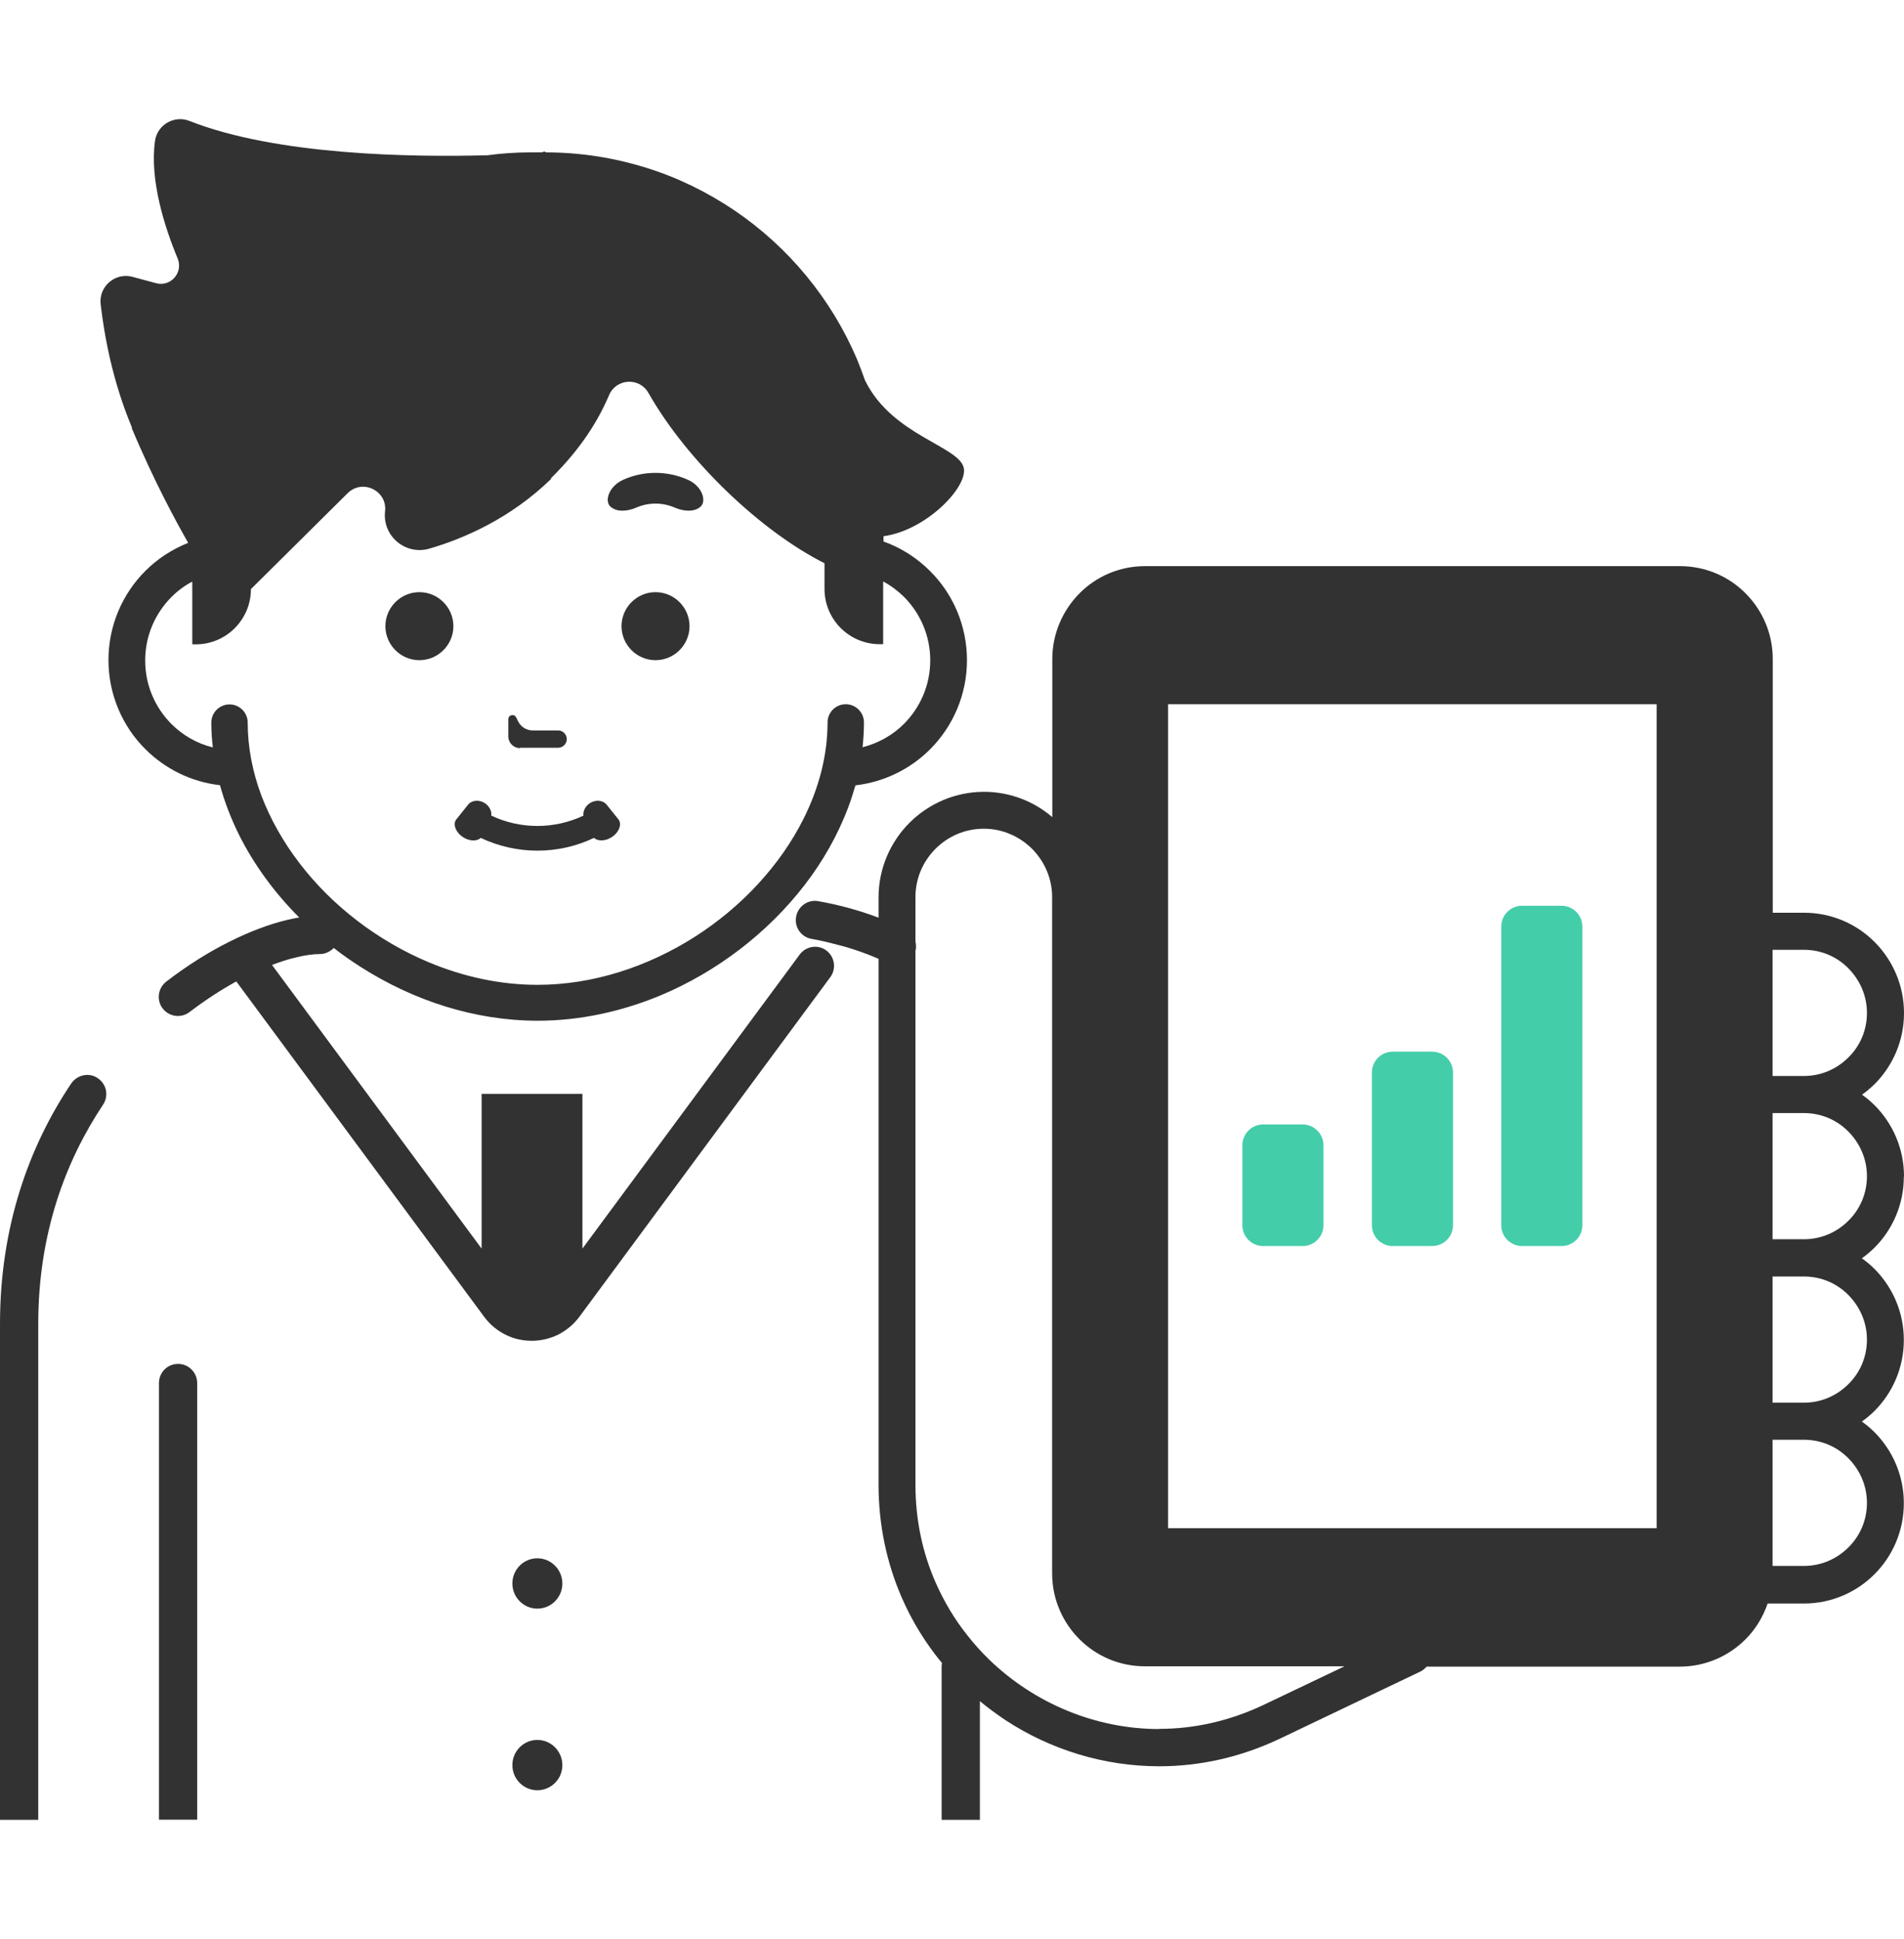 <?xml version="1.0" encoding="UTF-8"?><svg id="_レイヤー_2" xmlns="http://www.w3.org/2000/svg" width="112" height="114" viewBox="0 0 112 114"><defs><style>.cls-1{fill:#44cda9;}.cls-2{fill:none;}.cls-3{fill:#323232;}</style></defs><g id="device"><path class="cls-3" d="M10.47,80.2c-.62,0-1.12.5-1.12,1.13v25.67h2.25v-25.67c0-.62-.5-1.13-1.12-1.13ZM5.75,63.39s0,0-.01,0c-.51-.34-1.2-.19-1.55.32-1.23,1.83-2.28,3.93-3.02,6.29-.74,2.36-1.17,4.98-1.17,7.85v29.16h2.25v-29.16c0-5.28,1.58-9.54,3.81-12.89.35-.52.21-1.22-.31-1.56Z"/><path class="cls-3" d="M31.61,91.63c-.81,0-1.47.66-1.47,1.48s.66,1.48,1.47,1.48,1.47-.66,1.47-1.48c0-.81-.66-1.48-1.47-1.48Z"/><path class="cls-3" d="M31.61,102.31c-.81,0-1.47.66-1.47,1.48s.66,1.48,1.47,1.48,1.47-.66,1.47-1.48c0-.81-.66-1.48-1.47-1.48Z"/><path class="cls-3" d="M68.71,41.41h28.74v48.45s-28.74,0-28.74,0v-48.45ZM108.73,85.75c.67.68,1.09,1.6,1.09,2.62,0,1.03-.41,1.95-1.09,2.62-.67.67-1.59,1.09-2.62,1.09h-1.84v-7.42h1.84c1.03,0,1.95.41,2.62,1.09ZM108.73,76.15c.67.68,1.09,1.6,1.09,2.62,0,1.03-.41,1.95-1.09,2.62-.67.67-1.59,1.09-2.62,1.09h-1.84v-7.42h1.84c1.03,0,1.95.41,2.62,1.09ZM108.73,66.54c.67.68,1.09,1.6,1.09,2.62,0,1.03-.41,1.95-1.09,2.62-.67.67-1.59,1.09-2.62,1.09h-1.84v-7.42h1.84c1.03,0,1.95.41,2.62,1.09ZM108.73,62.18c-.67.67-1.59,1.09-2.62,1.09h-1.84v-7.42h1.84c1.03,0,1.95.41,2.62,1.09.67.68,1.09,1.6,1.09,2.62,0,1.03-.41,1.95-1.09,2.62ZM112,69.17c0-1.63-.66-3.1-1.72-4.17-.23-.23-.48-.44-.75-.63.27-.19.52-.41.75-.63,1.06-1.07,1.72-2.54,1.72-4.17s-.66-3.1-1.72-4.17c-1.06-1.07-2.54-1.73-4.16-1.73h-1.84v-14.92c0-1.5-.61-2.87-1.6-3.86-.98-.99-2.35-1.6-3.86-1.6h-31.47c-1.5,0-2.87.61-3.85,1.6-.98.99-1.6,2.36-1.6,3.86v9.3c-1.08-.93-2.49-1.49-4.02-1.49-.85,0-1.67.18-2.41.49-.74.32-1.41.77-1.97,1.33-1.12,1.12-1.82,2.68-1.82,4.39v1.19c-1.25-.47-2.46-.78-3.55-.97-.61-.11-1.19.3-1.3.92-.11.61.3,1.2.92,1.3.27.05.54.1.83.17l1.06.27c.66.19,1.35.43,2.04.73v30.93c0,2.38.49,4.62,1.36,6.62.61,1.41,1.42,2.71,2.37,3.86,0,.05-.02.1-.02.15v9.07h2.25v-6.98c.48.4.99.77,1.51,1.12,2.64,1.73,5.78,2.71,9.04,2.71,2.36,0,4.78-.52,7.11-1.63l8.25-3.94c.15-.07.27-.18.37-.29h14.89c1.5,0,2.87-.61,3.86-1.6.59-.58,1.03-1.31,1.31-2.11h2.13c1.62,0,3.1-.66,4.16-1.73,1.06-1.06,1.72-2.54,1.72-4.17s-.66-3.1-1.72-4.17c-.23-.23-.48-.44-.75-.63.27-.19.52-.4.75-.63,1.06-1.06,1.72-2.54,1.72-4.17s-.66-3.1-1.72-4.17c-.23-.23-.48-.44-.75-.63.27-.19.52-.4.75-.63,1.06-1.06,1.72-2.54,1.72-4.17ZM68.19,101.67c-3.76,0-7.35-1.52-10-4.08-.45-.44-.88-.91-1.27-1.41-.76-.95-1.39-2-1.89-3.14-.76-1.73-1.18-3.66-1.18-5.75v-31.39c.03-.1.04-.2.03-.31,0-.07-.01-.15-.03-.22v-2.62c0-1.11.45-2.11,1.18-2.84.73-.73,1.73-1.18,2.84-1.18.55,0,1.08.11,1.56.32.48.2.91.5,1.28.86.73.74,1.18,1.74,1.18,2.84v39.77c0,1.5.61,2.87,1.6,3.86.98.99,2.35,1.6,3.85,1.6h11.75l-4.74,2.26c-2.04.97-4.13,1.42-6.17,1.42Z"/><path class="cls-3" d="M22.67,36.82h0c0,1.1.9,2,2,2s2-.9,2-2h0c0-1.1-.9-2-2-2s-2,.9-2,2Z"/><path class="cls-3" d="M38.56,34.82c-1.1,0-2,.9-2,2h0c0,1.1.9,2,2,2s2-.9,2-2h0c0-1.1-.9-2-2-2Z"/><path class="cls-3" d="M30.58,43.97h2.25c.28,0,.51-.23.51-.51s-.23-.51-.51-.51h-1.5c-.35,0-.68-.2-.84-.51l-.13-.26c-.12-.23-.46-.14-.46.11v1.01c0,.38.31.69.69.69Z"/><path class="cls-3" d="M7.74,25.15c1.34,3.2,2.72,5.71,3.33,6.77-.95.38-1.81.94-2.52,1.65-1.34,1.34-2.17,3.2-2.17,5.24,0,2.04.83,3.91,2.17,5.24,1.15,1.15,2.69,1.93,4.39,2.12.27.99.65,1.96,1.11,2.9.89,1.78,2.1,3.43,3.55,4.88-.24.04-.49.09-.74.15-1.04.25-2.18.68-3.38,1.28-1.2.6-2.45,1.38-3.7,2.34-.49.38-.59,1.09-.21,1.58.38.49,1.08.59,1.58.21h0c.93-.71,1.86-1.31,2.75-1.8l14.58,19.72c.34.46.78.82,1.27,1.06.48.24,1.01.35,1.53.35.52,0,1.05-.12,1.53-.35.48-.24.92-.59,1.27-1.06l14.76-19.97c.37-.5.26-1.2-.23-1.57-.5-.37-1.2-.26-1.57.24h0s-12.78,17.29-12.78,17.29v-9.1h-5.93v9.1l-12.33-16.68c.5-.19.97-.34,1.4-.44.56-.14,1.04-.2,1.41-.2.32,0,.61-.14.82-.36.51.4,1.04.77,1.59,1.12,3.07,1.96,6.68,3.16,10.41,3.16,2.49,0,4.92-.54,7.18-1.47,3.38-1.41,6.36-3.71,8.52-6.51,1.08-1.4,1.95-2.94,2.56-4.55.16-.43.3-.87.43-1.31,1.71-.2,3.24-.97,4.39-2.12,1.34-1.34,2.17-3.2,2.17-5.24,0-2.04-.83-3.91-2.17-5.24-.77-.77-1.7-1.37-2.74-1.74v-.31c2.47-.33,4.9-2.82,4.73-3.97-.19-1.32-4.22-1.91-5.82-5.2h0c-.15-.42-.3-.83-.47-1.24-1.52-3.57-4.04-6.6-7.21-8.75-1.59-1.07-3.33-1.93-5.2-2.51-1.87-.58-3.85-.9-5.9-.9-.03-.06-.1-.06-.22,0h-.69c-.85,0-1.7.06-2.52.17-4.5.12-12.41,0-17.53-2.02-.88-.35-1.88.22-2.02,1.16-.33,2.3.56,5.08,1.33,6.93.34.83-.41,1.69-1.28,1.45l-1.37-.37c-1.02-.28-2,.56-1.88,1.61.21,1.81.69,4.52,1.85,7.27ZM32.4,28.13c1.78-1.75,2.79-3.4,3.43-4.9.42-.98,1.78-1.06,2.31-.13,2.29,4.03,6.63,8.14,10.36,10.02v1.51c0,1.8,1.46,3.25,3.25,3.25h.2v-3.69c.45.24.86.55,1.23.91.95.96,1.54,2.27,1.54,3.73,0,1.46-.59,2.77-1.54,3.73-.66.66-1.5,1.14-2.44,1.38.05-.48.08-.97.08-1.46,0-.59-.48-1.07-1.07-1.07s-1.07.48-1.07,1.07h0c0,1.92-.5,3.84-1.41,5.66-1.36,2.72-3.63,5.18-6.39,6.94-2.76,1.76-5.99,2.83-9.26,2.83-2.18,0-4.34-.47-6.36-1.31-3.03-1.26-5.73-3.34-7.64-5.84-.96-1.25-1.72-2.6-2.25-3.99-.52-1.4-.8-2.84-.8-4.28,0-.59-.48-1.07-1.07-1.07s-1.07.48-1.07,1.07c0,.49.03.98.09,1.46-.94-.23-1.78-.72-2.44-1.38-.95-.96-1.54-2.27-1.54-3.73,0-1.46.59-2.77,1.54-3.73.36-.36.77-.67,1.23-.91v3.69h.2c1.8,0,3.25-1.46,3.25-3.25l5.69-5.64c.87-.86,2.34-.15,2.2,1.07-.16,1.45,1.2,2.6,2.61,2.19,2.03-.59,4.78-1.78,7.17-4.11Z"/><path class="cls-3" d="M27.26,49.24c.38.24.81.23,1.02.03,2.11,1,4.56,1,6.66,0,.21.19.64.21,1.02-.03.47-.29.64-.8.41-1.07-.23-.29-.46-.57-.69-.86-.23-.27-.65-.29-.97-.09-.27.17-.42.46-.39.74-1.71.81-3.71.81-5.42,0,.03-.28-.12-.57-.39-.74-.32-.2-.75-.18-.97.09-.23.29-.46.57-.69.86-.23.27-.06.78.41,1.07Z"/><path class="cls-3" d="M37.4,29.86c.74-.33,1.58-.33,2.32,0,.48.2,1.1.27,1.48-.06.38-.32.12-1.21-.74-1.59-1.21-.54-2.6-.54-3.8,0-.86.39-1.12,1.27-.74,1.59.38.33,1,.26,1.48.06Z"/><path class="cls-1" d="M77.85,72.05c0,.67-.55,1.22-1.22,1.22h-2.33c-.67,0-1.22-.55-1.22-1.22v-4.71c0-.67.55-1.22,1.22-1.22h2.33c.67,0,1.22.55,1.22,1.22v4.71Z"/><path class="cls-1" d="M85.47,72.05c0,.67-.55,1.22-1.22,1.22h-2.33c-.67,0-1.22-.55-1.22-1.22v-8.99c0-.67.55-1.22,1.22-1.22h2.33c.67,0,1.22.55,1.22,1.22v8.99h0Z"/><path class="cls-1" d="M93.08,72.05c0,.67-.55,1.22-1.22,1.22h-2.33c-.67,0-1.22-.55-1.22-1.22v-17.57c0-.67.55-1.22,1.22-1.22h2.33c.67,0,1.22.55,1.22,1.22v17.57h0Z"/><rect class="cls-2" width="112" height="114"/></g></svg>